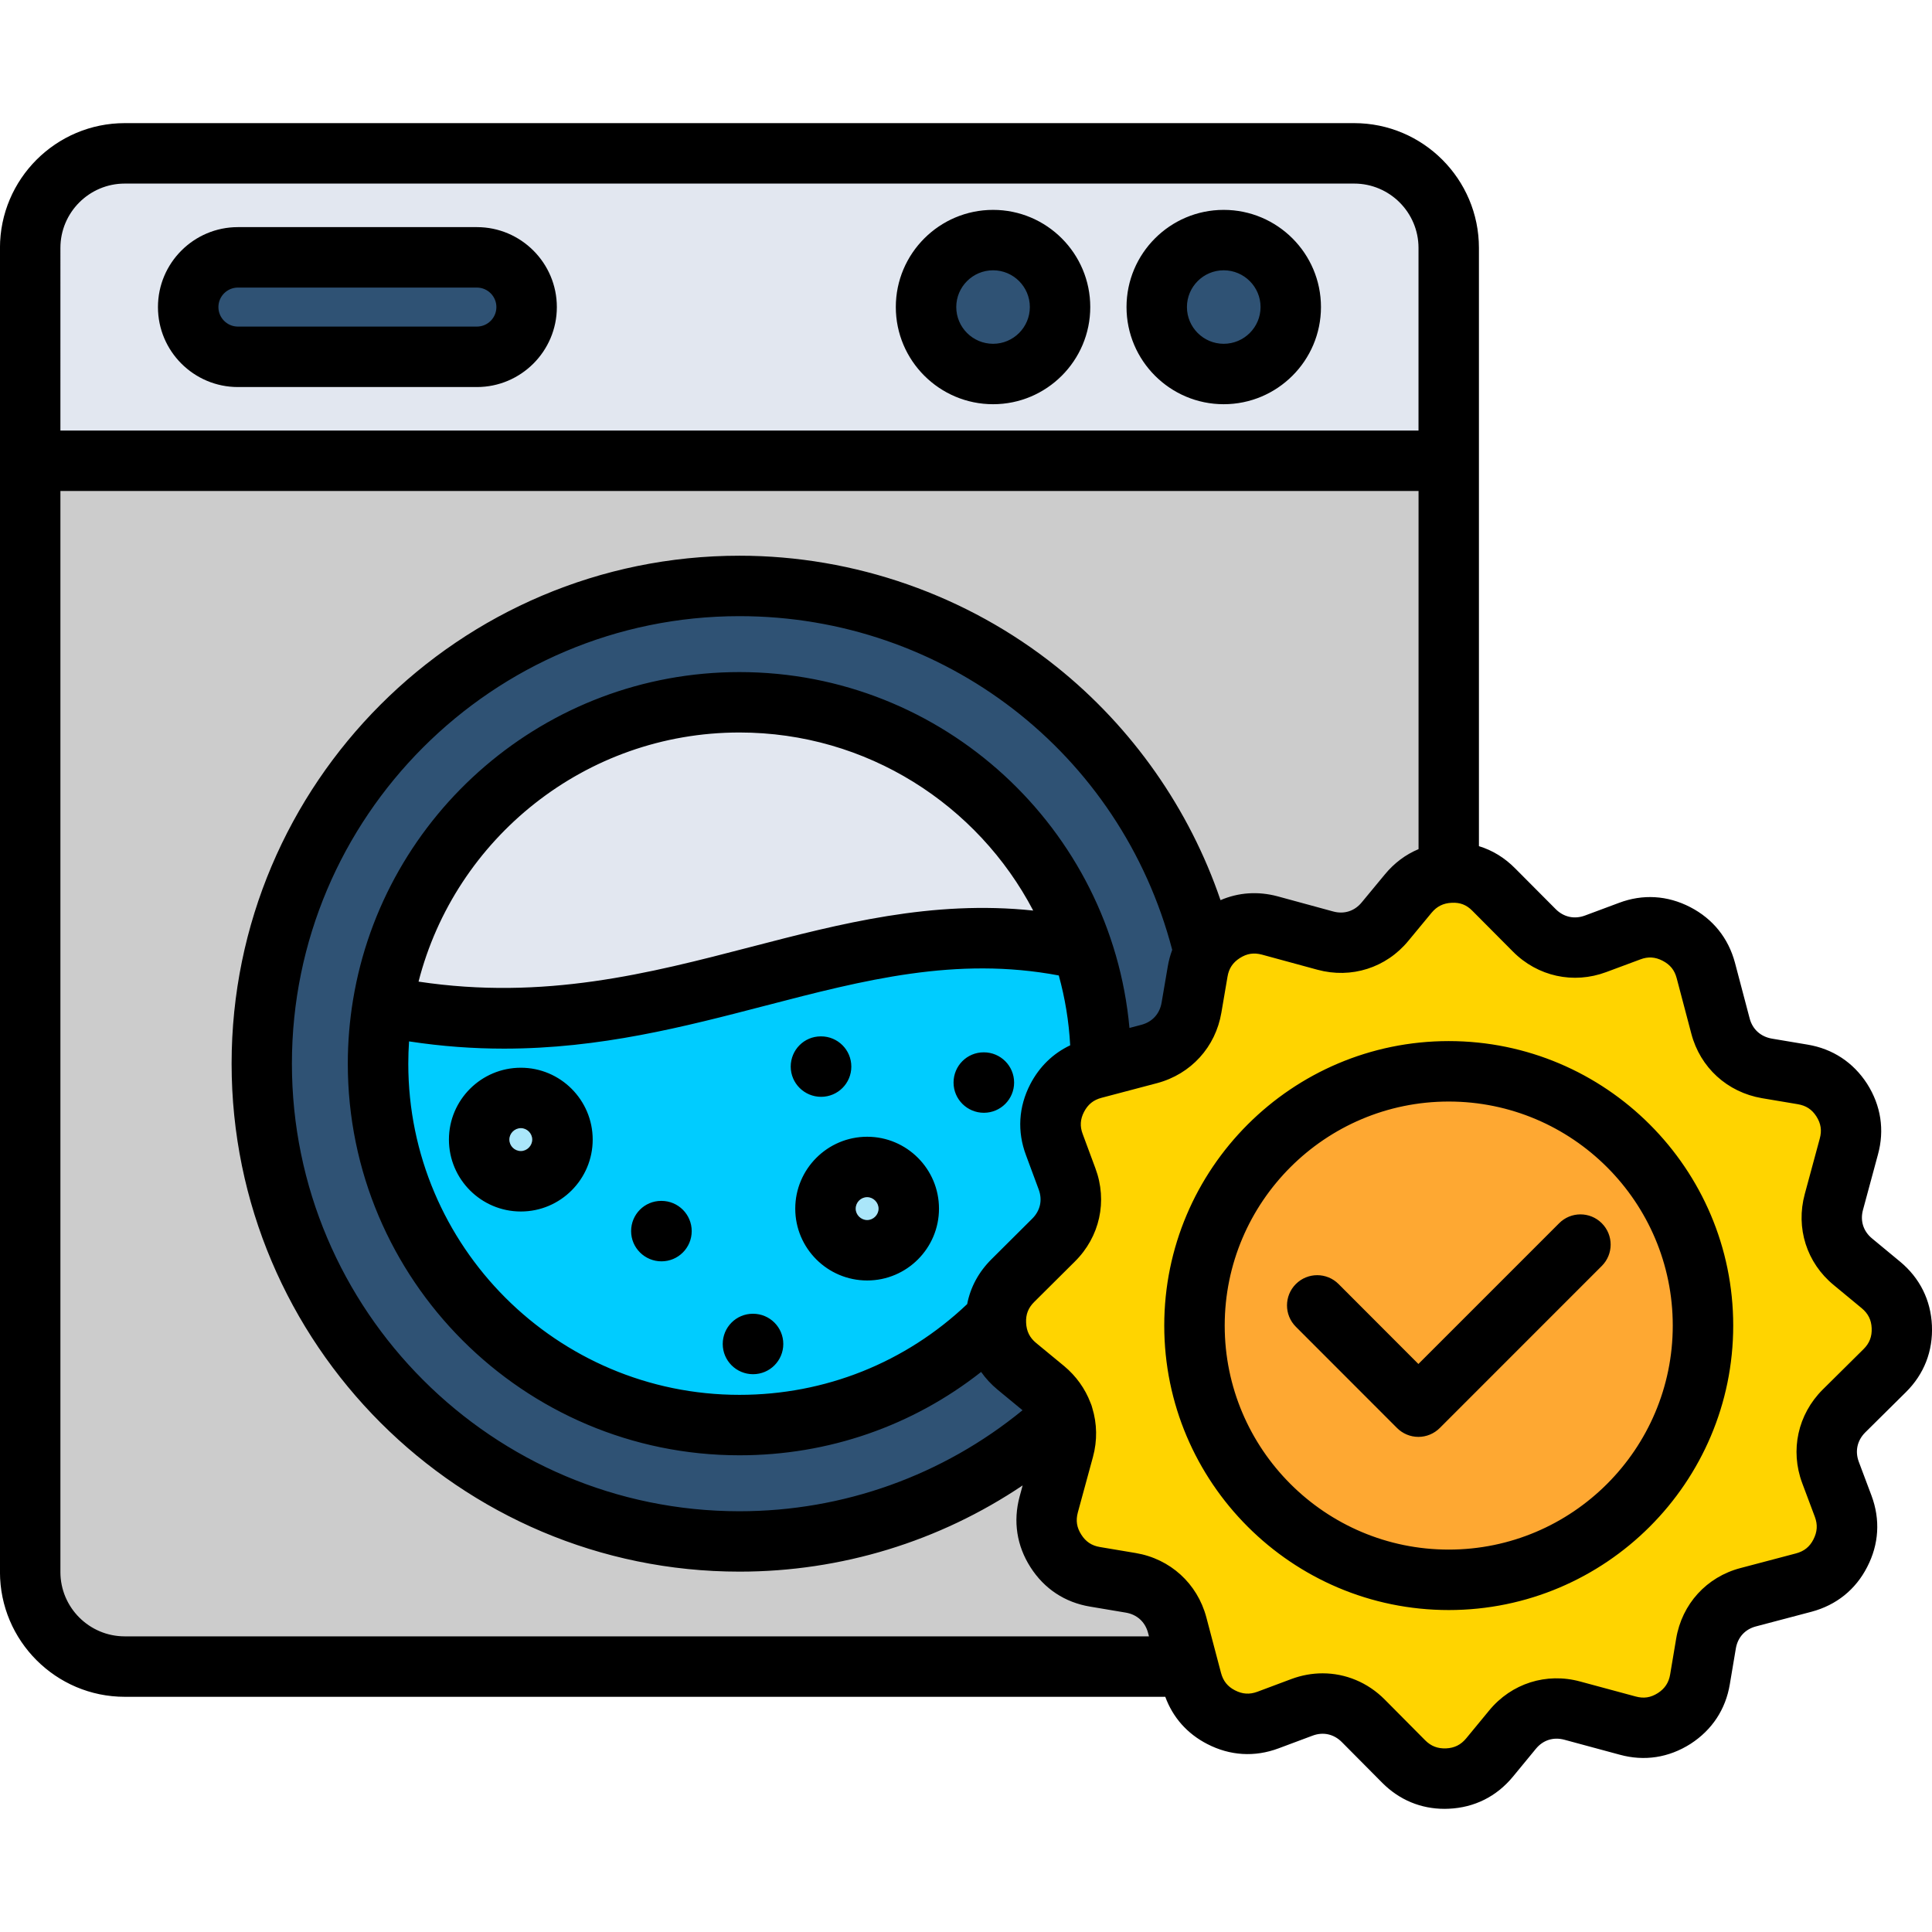 <svg xmlns="http://www.w3.org/2000/svg" id="Layer_1" viewBox="0 0 512 512"><g clip-rule="evenodd" fill-rule="evenodd"><path d="m33.08 40.65h325.81c13.78 0 25.06 11.28 25.06 25.06v350.87c0 13.8-11.28 25.09-25.06 25.09h-325.81c-13.8 0-25.09-11.28-25.09-25.09v-350.88c0-13.77 11.28-25.05 25.09-25.05z" fill="#ccc"></path><path d="m33.08 40.65h325.81c13.78 0 25.06 11.28 25.06 25.06v56.41h-375.96v-56.42c0-13.77 11.28-25.05 25.09-25.05z" fill="#e2e7f0"></path><path d="m195.98 408.46c69.73 0 126.59-56.86 126.59-126.59s-56.86-126.59-126.59-126.59-126.62 56.86-126.62 126.59 56.89 126.59 126.62 126.59z" fill="#2f5274"></path><path d="m195.98 377.65c52.75 0 95.75-43.03 95.75-95.78s-43-95.78-95.75-95.78-95.78 43.03-95.78 95.78 43.03 95.78 95.78 95.78z" fill="#e2e7f0"></path><path d="m286.86 251.6c3.17 9.52 4.88 19.7 4.88 30.27 0 52.89-42.86 95.78-95.75 95.78s-95.78-42.89-95.78-95.78c0-5.19.43-10.32 1.22-15.28 75.39 15.42 121.91-29.79 185.43-14.99z" fill="#0cf"></path><path d="m63.07 68.2h63.33c7.26 0 13.18 5.92 13.18 13.18 0 7.26-5.92 13.18-13.18 13.18h-63.33c-7.26 0-13.18-5.92-13.18-13.18 0-7.26 5.92-13.18 13.18-13.18z" fill="#2f5274"></path><path d="m263.19 99.12c9.78 0 17.74-7.97 17.74-17.74 0-9.78-7.97-17.77-17.74-17.77-9.78 0-17.77 7.99-17.77 17.77s7.99 17.74 17.77 17.74z" fill="#2f5274"></path><path d="m324.31 99.12c9.78 0 17.74-7.97 17.74-17.74 0-9.78-7.97-17.77-17.74-17.77-9.78 0-17.74 7.99-17.74 17.77-.01 9.78 7.96 17.74 17.74 17.74z" fill="#2f5274"></path><path d="m229.83 331.34c6.07 0 11.03-4.96 11.03-11.03 0-6.09-4.96-11.06-11.03-11.06-6.09 0-11.06 4.96-11.06 11.06 0 6.06 4.96 11.03 11.06 11.03z" fill="#aae6fa"></path><path d="m138.04 313.02c6.07 0 11.03-4.93 11.03-11.03 0-6.07-4.96-11.03-11.03-11.03-6.09 0-11.06 4.96-11.06 11.03.01 6.1 4.97 11.03 11.06 11.03z" fill="#aae6fa"></path><path d="m395.88 235.78 10.71 10.77c4.37 4.37 10.49 5.73 16.27 3.57l8.99-3.37c4.2-1.56 8.42-1.3 12.42.77s6.63 5.36 7.77 9.69l3.91 14.71c1.56 5.95 6.21 10.18 12.27 11.2l9.47 1.59c4.42.77 7.97 3.09 10.37 6.86 2.44 3.8 3.06 7.97 1.9 12.3l-4 14.68c-1.62 5.95.31 11.93 5.05 15.85l7.4 6.12c3.49 2.83 5.36 6.63 5.58 11.11.2 4.48-1.33 8.45-4.54 11.59l-10.77 10.71c-4.39 4.37-5.73 10.49-3.57 16.27l3.37 8.99c1.56 4.2 1.3 8.42-.77 12.42s-5.36 6.63-9.69 7.77l-14.71 3.91c-5.95 1.56-10.18 6.21-11.2 12.27l-1.59 9.47c-.77 4.42-3.09 7.97-6.86 10.37-3.8 2.44-7.97 3.06-12.3 1.9l-14.68-4c-5.95-1.62-11.93.31-15.85 5.05l-6.12 7.4c-2.83 3.49-6.63 5.36-11.11 5.58-4.51.2-8.45-1.33-11.59-4.54l-10.71-10.77c-4.37-4.39-10.49-5.73-16.27-3.57l-8.99 3.37c-4.2 1.56-8.42 1.3-12.42-.77s-6.63-5.36-7.77-9.69l-3.91-14.71c-1.56-5.95-6.21-10.18-12.27-11.2l-9.47-1.59c-4.42-.77-7.97-3.09-10.37-6.86-2.44-3.8-3.09-7.97-1.9-12.3l4-14.68c1.62-5.95-.31-11.93-5.05-15.85l-7.4-6.12c-3.49-2.83-5.36-6.63-5.58-11.11-.2-4.51 1.33-8.45 4.54-11.59l10.77-10.71c4.37-4.37 5.73-10.49 3.57-16.27l-3.37-8.99c-1.56-4.2-1.3-8.42.77-12.42s5.36-6.63 9.69-7.77l14.71-3.91c5.95-1.56 10.18-6.21 11.2-12.27l1.59-9.47c.77-4.42 3.09-7.97 6.86-10.37 3.8-2.44 7.97-3.09 12.3-1.9l14.68 4c5.95 1.62 11.93-.31 15.85-5.05l6.12-7.4c2.83-3.49 6.63-5.36 11.11-5.58 4.47-.19 8.44 1.34 11.59 4.54z" fill="#ffd400"></path><path d="m383.95 418.67c37.1 0 67.38-30.27 67.38-67.38s-30.27-67.38-67.38-67.38-67.38 30.27-67.38 67.38 30.27 67.38 67.38 67.38z" fill="#fea832"></path></g><path d="m263.18 55.62c-14.21 0-25.78 11.55-25.78 25.75s11.57 25.75 25.78 25.75c14.2 0 25.75-11.55 25.75-25.75s-11.55-25.75-25.75-25.75zm0 35.49c-5.38 0-9.76-4.37-9.76-9.74s4.38-9.74 9.76-9.74c5.37 0 9.74 4.37 9.74 9.74s-4.37 9.74-9.74 9.74zm-136.8-30.92h-63.33c-11.68 0-21.19 9.5-21.19 21.19s9.5 21.19 21.19 21.19h63.33c11.68 0 21.19-9.51 21.19-21.19s-9.51-21.19-21.19-21.19zm0 26.36h-63.33c-2.85 0-5.17-2.32-5.17-5.17s2.32-5.17 5.17-5.17h63.33c2.85 0 5.17 2.32 5.17 5.17s-2.32 5.17-5.17 5.17zm197.91-30.93c-14.2 0-25.75 11.55-25.75 25.75s11.55 25.75 25.75 25.75c14.22 0 25.78-11.55 25.78-25.75s-11.56-25.75-25.78-25.75zm0 35.49c-5.37 0-9.74-4.37-9.74-9.74s4.37-9.74 9.74-9.74c5.38 0 9.77 4.37 9.77 9.74s-4.38 9.74-9.77 9.74zm-94.48 210.14c-10.51 0-19.06 8.55-19.06 19.06 0 10.5 8.55 19.03 19.06 19.03 10.5 0 19.03-8.54 19.03-19.03.01-10.51-8.53-19.06-19.03-19.06zm0 22.08c-1.65 0-3.05-1.38-3.05-3.02 0-1.68 1.37-3.05 3.05-3.05 1.64 0 3.02 1.4 3.02 3.05 0 1.63-1.38 3.02-3.02 3.02zm-20.26-40.67c0-4.42 3.54-8.01 7.97-8.01h.08c4.42 0 8.01 3.58 8.01 8.01s-3.58 8.01-8.01 8.01-8.05-3.58-8.05-8.01zm-71.52.3c-10.51 0-19.06 8.54-19.06 19.04 0 10.51 8.55 19.06 19.06 19.06 10.5 0 19.04-8.55 19.04-19.06-.01-10.5-8.55-19.04-19.04-19.04zm0 22.08c-1.68 0-3.05-1.37-3.05-3.05 0-1.64 1.4-3.02 3.05-3.02 1.64 0 3.02 1.38 3.02 3.02 0 1.66-1.39 3.05-3.02 3.05zm130.72-18.15c0 4.42-3.58 8.01-8.01 8.01s-8.04-3.58-8.04-8.01 3.56-8.01 7.98-8.01h.06c4.42 0 8.01 3.59 8.01 8.01zm-61.17 69.28c0 4.42-3.58 8.01-8.01 8.01s-8.04-3.58-8.04-8.01 3.56-8.01 7.98-8.01h.06c4.42 0 8.01 3.58 8.01 8.01zm-24.27-29.91c0 4.42-3.58 8.01-8.01 8.01s-8.05-3.58-8.05-8.01 3.54-8.01 7.97-8.01h.08c4.43 0 8.01 3.59 8.01 8.01zm241.18-2.09c3.13 3.13 3.13 8.2 0 11.32l-42.94 42.95c-1.5 1.5-3.54 2.35-5.66 2.35-2.12 0-4.16-.85-5.66-2.35l-26.82-26.84c-3.13-3.13-3.12-8.2.01-11.32 3.13-3.13 8.2-3.12 11.32.01l21.15 21.18 37.28-37.28c3.12-3.15 8.19-3.15 11.32-.02zm80.62 44.74c4.79-4.75 7.17-10.85 6.87-17.64-.3-6.74-3.22-12.6-8.45-16.93l-7.42-6.14c-2.31-1.9-3.19-4.66-2.4-7.57l3.96-14.65c1.79-6.51.81-12.98-2.87-18.77-3.68-5.69-9.15-9.28-15.8-10.38l-9.41-1.58c-3-.52-5.16-2.47-5.92-5.38l-3.89-14.74c-1.75-6.53-5.85-11.63-11.85-14.73-6.04-3.13-12.59-3.51-18.89-1.13l-8.99 3.35c-2.83 1.05-5.67.43-7.8-1.72l-10.7-10.75c-2.79-2.83-6.04-4.82-9.62-5.91v-158.54c0-18.23-14.83-33.07-33.07-33.07h-325.8c-18.23 0-33.07 14.83-33.07 33.07v350.9c0 18.23 14.83 33.07 33.07 33.07h275.75c2.01 5.48 5.81 9.78 11.12 12.51 6.02 3.11 12.55 3.52 18.9 1.15l9.02-3.37c2.8-1.05 5.63-.42 7.75 1.71l10.74 10.82c4.51 4.51 10.19 6.87 16.48 6.87.38 0 .75-.01 1.13-.03 6.76-.3 12.63-3.22 16.97-8.47l6.1-7.41c1.9-2.32 4.65-3.19 7.57-2.4l14.65 3.96c6.51 1.79 12.98.81 18.77-2.87 5.71-3.69 9.31-9.16 10.41-15.8l1.59-9.45c.5-2.98 2.44-5.12 5.34-5.88l14.74-3.89c6.58-1.76 11.68-5.88 14.73-11.85 3.12-6.02 3.52-12.55 1.15-18.91l-3.37-8.97c-1.05-2.82-.42-5.66 1.71-7.79zm-489.1-303.21c0-9.4 7.65-17.05 17.05-17.05h325.81c9.4 0 17.05 7.65 17.05 17.05v48.4h-359.91zm0 350.9v-286.48h359.92v94.91c-3.41 1.42-6.43 3.67-8.93 6.7l-6.14 7.42c-1.9 2.31-4.66 3.19-7.55 2.4l-14.71-4.01c-5.22-1.4-10.39-1.04-15.15 1.01-8.23-24.14-23.36-45.77-43.44-61.84-23.73-18.99-53.58-29.44-84.03-29.44-74.22 0-134.6 60.38-134.6 134.6 0 74.24 60.38 134.63 134.6 134.63 26.96 0 52.97-8.01 75.03-22.85l-.81 2.99c-1.75 6.55-.75 13.01 2.89 18.69 3.65 5.72 9.12 9.33 15.8 10.44l9.46 1.59c2.97.5 5.12 2.46 5.89 5.34l.25.95h-271.43c-9.4 0-17.05-7.65-17.05-17.05zm255.9-110.43 3.35 9.04c1.05 2.81.43 5.63-1.72 7.76l-10.76 10.71c-3.42 3.39-5.61 7.45-6.47 11.92-16.36 15.52-37.67 24.05-60.34 24.05-48.4 0-87.77-39.38-87.77-87.77 0-1.98.07-3.95.2-5.9 8.76 1.34 17.12 1.92 25.16 1.92 25.47 0 47.72-5.78 69.45-11.43 25.89-6.73 50.41-13.09 77.58-7.96 1.64 5.94 2.68 12.13 3.02 18.51-4.52 2.14-8.13 5.62-10.57 10.29-3.12 6.02-3.51 12.57-1.13 18.86zm-160.99-46.03c9.7-37.91 44.15-66.02 85.05-66.02 33.79 0 63.17 19.18 77.84 47.19-26.81-2.84-51.16 3.49-74.83 9.64-26.93 7-54.71 14.21-88.06 9.19zm188.4 12.28c-4.79-52.8-49.31-94.31-103.35-94.31-51.48 0-94.32 37.66-102.41 86.87v.01c0 .01 0 .02-.01.04-.9 5.49-1.38 11.11-1.38 16.85 0 57.23 46.56 103.79 103.79 103.79 23.54 0 45.86-7.77 64.05-22.09 1.2 1.71 2.66 3.29 4.36 4.7l6.61 5.45c-21.14 17.3-47.52 26.77-75.03 26.77-65.39 0-118.59-53.21-118.59-118.62 0-65.39 53.2-118.59 118.59-118.59 54.28 0 101.06 36.24 114.7 88.44-.53 1.42-.93 2.91-1.19 4.47l-1.62 9.49c-.5 2.97-2.45 5.12-5.34 5.89zm183.69 95.86c-6.57 6.57-8.65 16.05-5.41 24.75l3.36 8.96c.77 2.08.65 3.96-.39 5.99-.99 1.94-2.46 3.12-4.61 3.69l-14.7 3.88c-8.99 2.35-15.53 9.53-17.06 18.72l-1.59 9.46c-.36 2.18-1.41 3.76-3.25 4.95-1.92 1.22-3.74 1.5-5.92.9l-14.67-3.96c-8.98-2.45-18.23.5-24.13 7.68l-6.08 7.38c-1.42 1.72-3.12 2.56-5.33 2.66-2.24.09-4-.59-5.55-2.15l-10.72-10.8c-4.51-4.54-10.4-6.94-16.46-6.94-2.76 0-5.55.5-8.27 1.51l-9 3.37c-2.08.77-3.96.66-5.96-.38-1.96-1.01-3.12-2.47-3.69-4.62l-3.89-14.73c-2.39-8.96-9.56-15.49-18.72-17.03l-9.47-1.59c-2.18-.36-3.75-1.4-4.95-3.29-1.21-1.89-1.49-3.71-.91-5.88l4-14.68c1.2-4.4 1.09-8.87-.17-12.99-.12-.49-.28-.96-.49-1.42-1.41-3.69-3.78-7.05-7.01-9.73l-7.38-6.08c-1.72-1.42-2.56-3.11-2.66-5.38-.11-2.19.57-3.94 2.16-5.51l10.75-10.69c6.62-6.54 8.71-16.02 5.45-24.73l-3.36-9.06c-.78-2.05-.66-3.93.35-5.88 1.04-1.99 2.5-3.17 4.64-3.73l14.73-3.89c8.97-2.39 15.49-9.56 17.03-18.69l1.62-9.5c.36-2.19 1.4-3.76 3.26-4.95 1.89-1.21 3.71-1.49 5.88-.91l14.69 4c8.99 2.44 18.23-.51 24.11-7.67l6.12-7.4c1.42-1.72 3.11-2.57 5.35-2.67 2.22-.12 3.93.54 5.48 2.12.01.01.02.02.04.04l10.71 10.77c6.55 6.6 16.04 8.68 24.74 5.43l9.03-3.36c2.05-.78 3.93-.66 5.9.36 2 1.04 3.16 2.47 3.73 4.63l3.88 14.7c2.35 8.96 9.51 15.51 18.72 17.09l9.46 1.59c2.22.37 3.76 1.38 4.95 3.22 1.22 1.92 1.5 3.74.9 5.92l-3.97 14.68c-2.44 8.99.51 18.23 7.67 24.11l7.4 6.12c1.72 1.42 2.57 3.11 2.66 5.3.1 2.24-.58 4.01-2.15 5.56zm-99.08-92.38c-41.57 0-75.39 33.82-75.39 75.39s33.82 75.39 75.39 75.39 75.39-33.82 75.39-75.39-33.82-75.39-75.39-75.39zm0 134.76c-32.74 0-59.37-26.63-59.37-59.37s26.63-59.37 59.37-59.37 59.37 26.63 59.37 59.37-26.63 59.37-59.37 59.37z"></path></svg>